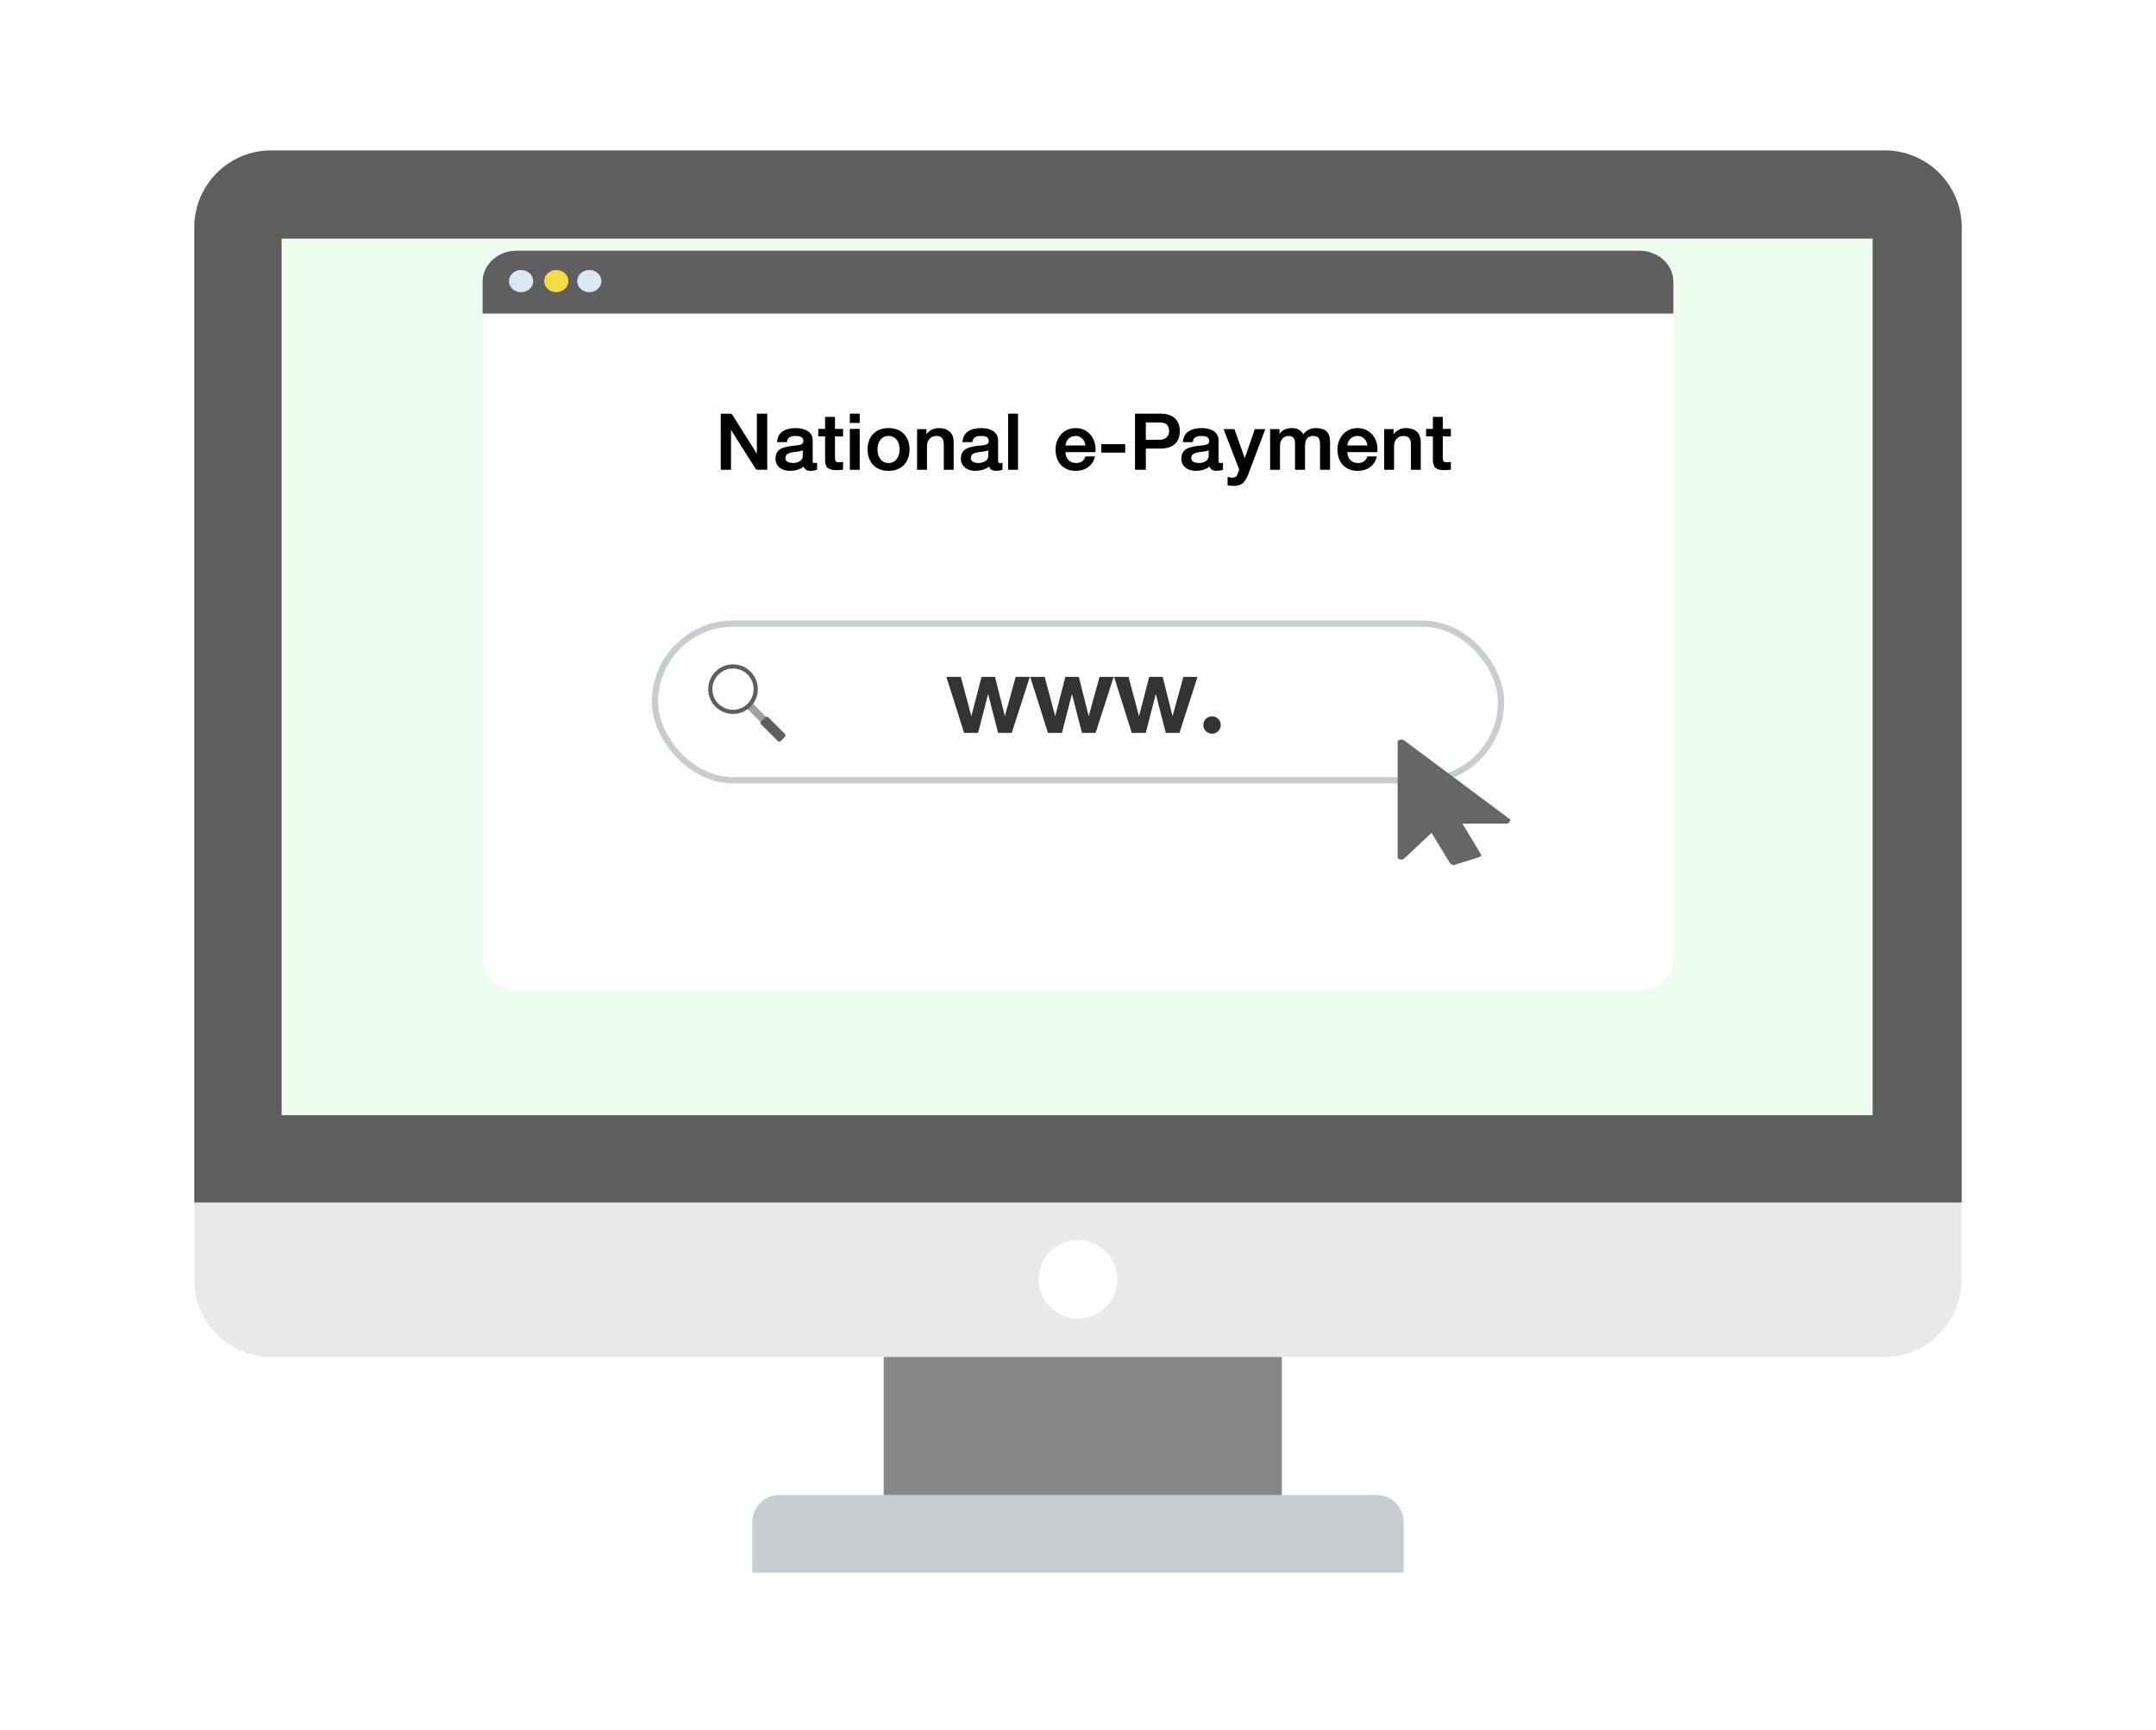 <svg width="172" height="138" viewBox="0 0 172 138" fill="none" xmlns="http://www.w3.org/2000/svg">
<g filter="url(#filter0_d_222_3333)">
<path fill-rule="evenodd" clip-rule="evenodd" d="M70.5 115.64H102.26V97H70.5V115.64Z" fill="#878787"/>
<path fill-rule="evenodd" clip-rule="evenodd" d="M150.37 104.257H21.631C18.287 104.257 15.501 101.541 15.501 98.128V14.129C15.501 10.786 18.218 8 21.631 8H150.37C153.714 8 156.5 10.716 156.5 14.129V98.128C156.43 101.541 153.714 104.257 150.37 104.257Z" fill="#E9E9E9"/>
<path fill-rule="evenodd" clip-rule="evenodd" d="M21.63 8H150.369C153.713 8 156.499 10.716 156.499 14.129V91.929H15.5V14.129C15.5 10.786 18.217 8 21.63 8Z" fill="#5E5E5E"/>
<path fill-rule="evenodd" clip-rule="evenodd" d="M22.466 84.964H149.394V15.035H22.466V84.964Z" fill="#EDFDED"/>
<path fill-rule="evenodd" clip-rule="evenodd" d="M89.135 98.058C89.135 99.799 87.741 101.193 86 101.193C84.258 101.193 82.865 99.799 82.865 98.058C82.865 96.317 84.258 94.924 86 94.924C87.741 94.924 89.135 96.317 89.135 98.058Z" fill="#FEFEFE"/>
<path fill-rule="evenodd" clip-rule="evenodd" d="M111.984 121.461H60.015V117.421C60.015 116.237 60.99 115.262 62.175 115.262H109.825C111.009 115.262 111.984 116.237 111.984 117.421V121.461Z" fill="#C8CDD2"/>
</g>
<path fill-rule="evenodd" clip-rule="evenodd" d="M130.813 79.006H41.187C40.835 79.006 40.486 78.943 40.16 78.82C39.834 78.697 39.538 78.516 39.289 78.287C39.039 78.059 38.841 77.788 38.706 77.49C38.57 77.192 38.501 76.872 38.5 76.549V22.459C38.5 22.136 38.57 21.816 38.706 21.518C38.841 21.219 39.039 20.948 39.288 20.72C39.538 20.491 39.834 20.311 40.16 20.187C40.486 20.064 40.835 20.001 41.187 20.001H130.813C131.165 20.001 131.514 20.064 131.84 20.187C132.166 20.311 132.462 20.491 132.712 20.72C132.961 20.948 133.159 21.219 133.294 21.518C133.43 21.816 133.5 22.136 133.5 22.459V76.549C133.5 76.872 133.43 77.192 133.294 77.49C133.159 77.789 132.961 78.06 132.712 78.288C132.462 78.516 132.166 78.697 131.84 78.82C131.514 78.944 131.165 79.007 130.813 79.007" fill="#FEFEFE"/>
<path fill-rule="evenodd" clip-rule="evenodd" d="M130.813 20H41.187C40.833 20.002 40.482 20.067 40.155 20.193C39.828 20.319 39.531 20.503 39.282 20.733C39.032 20.965 38.835 21.238 38.701 21.539C38.566 21.84 38.498 22.163 38.5 22.488V25.014H133.5V22.488C133.502 22.163 133.433 21.84 133.299 21.539C133.165 21.238 132.968 20.965 132.718 20.733C132.469 20.503 132.172 20.319 131.845 20.193C131.518 20.067 131.167 20.002 130.813 20" fill="#5F5E60"/>
<path fill-rule="evenodd" clip-rule="evenodd" d="M42.537 22.426C42.537 22.601 42.48 22.772 42.374 22.918C42.268 23.063 42.117 23.177 41.941 23.243C41.764 23.31 41.57 23.328 41.383 23.293C41.196 23.259 41.024 23.175 40.889 23.051C40.755 22.927 40.663 22.77 40.626 22.598C40.588 22.426 40.608 22.248 40.681 22.087C40.754 21.925 40.877 21.787 41.036 21.69C41.195 21.593 41.381 21.541 41.572 21.541C41.699 21.541 41.824 21.564 41.942 21.608C42.059 21.653 42.165 21.718 42.255 21.8C42.344 21.882 42.415 21.98 42.464 22.087C42.512 22.195 42.537 22.31 42.537 22.426" fill="#DAE8F6"/>
<path fill-rule="evenodd" clip-rule="evenodd" d="M45.346 22.426C45.345 22.601 45.289 22.772 45.182 22.918C45.076 23.063 44.925 23.177 44.749 23.243C44.573 23.31 44.379 23.328 44.192 23.293C44.005 23.259 43.833 23.175 43.698 23.051C43.563 22.927 43.471 22.77 43.434 22.598C43.397 22.426 43.416 22.248 43.489 22.087C43.562 21.925 43.686 21.787 43.844 21.69C44.003 21.593 44.19 21.541 44.38 21.541C44.507 21.541 44.633 21.564 44.75 21.608C44.867 21.653 44.974 21.718 45.063 21.8C45.153 21.882 45.224 21.98 45.272 22.087C45.321 22.195 45.346 22.31 45.346 22.426" fill="#F4DC44"/>
<path fill-rule="evenodd" clip-rule="evenodd" d="M47.979 22.426C47.979 22.601 47.922 22.772 47.816 22.918C47.709 23.063 47.559 23.177 47.382 23.243C47.206 23.31 47.012 23.328 46.825 23.293C46.638 23.259 46.466 23.175 46.331 23.051C46.196 22.927 46.105 22.77 46.067 22.598C46.03 22.426 46.049 22.248 46.122 22.087C46.195 21.925 46.319 21.787 46.478 21.69C46.636 21.593 46.823 21.541 47.014 21.541C47.141 21.541 47.266 21.564 47.383 21.608C47.501 21.653 47.607 21.718 47.697 21.8C47.786 21.882 47.857 21.98 47.906 22.087C47.954 22.195 47.979 22.31 47.979 22.426" fill="#DAE8F6"/>
<path fill-rule="evenodd" clip-rule="evenodd" d="M102.216 60.814C102.216 61.005 102.154 61.193 102.038 61.351C101.922 61.51 101.757 61.634 101.564 61.707C101.372 61.78 101.16 61.799 100.955 61.761C100.751 61.724 100.563 61.631 100.416 61.496C100.269 61.36 100.169 61.188 100.129 61C100.088 60.812 100.11 60.618 100.191 60.441C100.271 60.265 100.407 60.114 100.581 60.009C100.755 59.903 100.959 59.847 101.167 59.848C101.447 59.848 101.715 59.95 101.912 60.131C102.11 60.312 102.221 60.558 102.221 60.814" fill="#FEFEFE"/>
<path d="M115.748 37.469C115.558 37.488 115.406 37.507 115.244 37.507C114.474 37.507 114.312 37.222 114.312 36.661V34.816H113.77V34.217H114.312V33.257H115.101V34.217H115.748V34.816H115.101V36.48C115.101 36.737 115.12 36.879 115.415 36.879C115.51 36.879 115.605 36.879 115.748 36.841V37.469Z" fill="black"/>
<path d="M113.345 37.478H112.556V35.453C112.556 34.978 112.366 34.778 111.957 34.778C111.5 34.778 111.215 35.13 111.215 35.577V37.478H110.426V34.236H111.177L111.168 34.654C111.367 34.35 111.748 34.151 112.157 34.151C112.879 34.151 113.345 34.521 113.345 35.263V37.478Z" fill="black"/>
<path d="M109.875 36.071H107.488C107.497 36.528 107.773 36.937 108.325 36.937C108.724 36.937 108.962 36.775 109.085 36.413H109.846C109.665 37.174 109.057 37.564 108.325 37.564C107.288 37.564 106.699 36.86 106.699 35.862C106.699 34.94 107.317 34.151 108.306 34.151C109.361 34.151 109.998 35.073 109.875 36.071ZM109.085 35.539C109.038 35.139 108.762 34.778 108.306 34.778C107.84 34.778 107.526 35.111 107.488 35.539H109.085Z" fill="black"/>
<path d="M106.109 37.478H105.31V35.596C105.31 35.12 105.291 34.778 104.759 34.778C104.293 34.778 104.112 35.082 104.112 35.586V37.478H103.313V35.406C103.313 34.997 103.19 34.778 102.781 34.778C102.429 34.778 102.115 35.063 102.115 35.558V37.478H101.326V34.236H102.077V34.616C102.287 34.331 102.562 34.151 103.057 34.151C103.447 34.151 103.808 34.303 103.97 34.645C104.217 34.341 104.53 34.151 104.977 34.151C105.691 34.151 106.109 34.445 106.109 35.244V37.478Z" fill="black"/>
<path d="M100.94 34.236L99.657 37.64C99.428 38.239 99.238 38.762 98.468 38.762C98.306 38.762 98.135 38.753 97.936 38.724V38.049C98.088 38.078 98.202 38.106 98.316 38.106C98.63 38.106 98.706 37.935 98.782 37.688L98.858 37.45L97.612 34.236H98.478L99.305 36.556L100.104 34.236H100.94Z" fill="black"/>
<path d="M97.565 37.478C97.422 37.526 97.194 37.564 97.07 37.564C96.785 37.564 96.576 37.478 96.5 37.222C96.205 37.459 95.768 37.564 95.397 37.564C94.798 37.564 94.246 37.241 94.246 36.604C94.246 35.776 94.912 35.662 95.52 35.577C96.024 35.501 96.471 35.558 96.471 35.168C96.471 34.826 96.1 34.778 95.834 34.778C95.454 34.778 95.188 34.911 95.159 35.273H94.37C94.418 34.388 95.15 34.151 95.882 34.151C96.528 34.151 97.213 34.417 97.213 35.111V36.737C97.213 36.889 97.232 36.937 97.346 36.937C97.394 36.937 97.451 36.937 97.565 36.927V37.478ZM96.424 36.376V35.919C96.205 36.033 95.882 36.033 95.597 36.081C95.302 36.128 95.035 36.223 95.035 36.566C95.035 36.87 95.425 36.937 95.663 36.937C95.958 36.937 96.424 36.794 96.424 36.376Z" fill="black"/>
<path d="M94.123 34.398C94.123 34.959 93.885 35.786 92.564 35.786H91.413V37.478H90.548V33H92.564C93.885 33 94.123 33.837 94.123 34.398ZM93.267 34.398C93.267 33.837 92.925 33.704 92.535 33.704H91.413V35.082H92.516C92.849 35.082 93.267 34.921 93.267 34.398Z" fill="black"/>
<path d="M89.762 36.109H87.86V35.434H89.762V36.109Z" fill="black"/>
<path d="M87.385 36.071H84.998C85.008 36.528 85.284 36.937 85.835 36.937C86.234 36.937 86.472 36.775 86.596 36.413H87.356C87.176 37.174 86.567 37.564 85.835 37.564C84.799 37.564 84.209 36.86 84.209 35.862C84.209 34.94 84.827 34.151 85.816 34.151C86.871 34.151 87.508 35.073 87.385 36.071ZM86.596 35.539C86.548 35.139 86.272 34.778 85.816 34.778C85.35 34.778 85.036 35.111 84.998 35.539H86.596Z" fill="black"/>
<path d="M81.214 37.478H80.425V33H81.214V37.478Z" fill="black"/>
<path d="M79.978 37.478C79.835 37.526 79.607 37.564 79.484 37.564C79.198 37.564 78.989 37.478 78.913 37.222C78.618 37.459 78.181 37.564 77.81 37.564C77.211 37.564 76.659 37.241 76.659 36.604C76.659 35.776 77.325 35.662 77.934 35.577C78.438 35.501 78.885 35.558 78.885 35.168C78.885 34.826 78.514 34.778 78.247 34.778C77.867 34.778 77.601 34.911 77.572 35.273H76.783C76.831 34.388 77.563 34.151 78.295 34.151C78.942 34.151 79.626 34.417 79.626 35.111V36.737C79.626 36.889 79.645 36.937 79.759 36.937C79.807 36.937 79.864 36.937 79.978 36.927V37.478ZM78.837 36.376V35.919C78.618 36.033 78.295 36.033 78.01 36.081C77.715 36.128 77.449 36.223 77.449 36.566C77.449 36.87 77.839 36.937 78.076 36.937C78.371 36.937 78.837 36.794 78.837 36.376Z" fill="black"/>
<path d="M76.082 37.478H75.293V35.453C75.293 34.978 75.103 34.778 74.694 34.778C74.237 34.778 73.952 35.13 73.952 35.577V37.478H73.163V34.236H73.914L73.905 34.654C74.104 34.35 74.485 34.151 74.894 34.151C75.616 34.151 76.082 34.521 76.082 35.263V37.478Z" fill="black"/>
<path d="M72.56 35.852C72.56 36.851 71.952 37.564 70.887 37.564C69.822 37.564 69.213 36.851 69.213 35.852C69.213 34.864 69.812 34.151 70.887 34.151C71.961 34.151 72.56 34.864 72.56 35.852ZM71.771 35.852C71.771 35.32 71.505 34.778 70.887 34.778C70.269 34.778 70.002 35.32 70.002 35.852C70.002 36.385 70.269 36.937 70.887 36.937C71.505 36.937 71.771 36.385 71.771 35.852Z" fill="black"/>
<path d="M68.586 33.742H67.797V33H68.586V33.742ZM68.586 37.478H67.797V34.217H68.586V37.478Z" fill="black"/>
<path d="M67.259 37.469C67.069 37.488 66.917 37.507 66.755 37.507C65.985 37.507 65.823 37.222 65.823 36.661V34.816H65.281V34.217H65.823V33.257H66.612V34.217H67.259V34.816H66.612V36.48C66.612 36.737 66.631 36.879 66.926 36.879C67.021 36.879 67.116 36.879 67.259 36.841V37.469Z" fill="black"/>
<path d="M65.186 37.478C65.043 37.526 64.815 37.564 64.692 37.564C64.406 37.564 64.197 37.478 64.121 37.222C63.826 37.459 63.389 37.564 63.018 37.564C62.419 37.564 61.868 37.241 61.868 36.604C61.868 35.776 62.533 35.662 63.142 35.577C63.646 35.501 64.093 35.558 64.093 35.168C64.093 34.826 63.722 34.778 63.456 34.778C63.075 34.778 62.809 34.911 62.781 35.273H61.991C62.039 34.388 62.771 34.151 63.503 34.151C64.15 34.151 64.834 34.417 64.834 35.111V36.737C64.834 36.889 64.853 36.937 64.967 36.937C65.015 36.937 65.072 36.937 65.186 36.927V37.478ZM64.045 36.376V35.919C63.826 36.033 63.503 36.033 63.218 36.081C62.923 36.128 62.657 36.223 62.657 36.566C62.657 36.87 63.047 36.937 63.284 36.937C63.579 36.937 64.045 36.794 64.045 36.376Z" fill="black"/>
<path d="M61.208 37.478L60.324 37.469L58.318 34.293V37.478H57.5V33L58.375 33.01L60.381 36.195V33H61.208V37.478Z" fill="black"/>
<rect x="52.25" y="49.75" width="67.5" height="12.5" rx="6.25" stroke="#C8CDD2" stroke-width="0.5"/>
<path fill-rule="evenodd" clip-rule="evenodd" d="M61.699 57.77L61.27 58.198L59.491 56.42L59.92 55.991L61.699 57.77Z" fill="#A1A1A1"/>
<path fill-rule="evenodd" clip-rule="evenodd" d="M62.619 58.784L62.284 59.119C62.254 59.15 62.212 59.167 62.169 59.167C62.127 59.167 62.085 59.15 62.055 59.119L60.72 57.784C60.69 57.754 60.673 57.713 60.673 57.67C60.673 57.627 60.69 57.586 60.72 57.556L61.056 57.22C61.086 57.19 61.127 57.173 61.17 57.173C61.213 57.173 61.254 57.19 61.284 57.22L62.619 58.555C62.634 58.57 62.646 58.588 62.654 58.608C62.663 58.627 62.667 58.648 62.667 58.669C62.667 58.691 62.663 58.712 62.654 58.731C62.646 58.751 62.634 58.769 62.619 58.784" fill="#5E5E5E"/>
<path fill-rule="evenodd" clip-rule="evenodd" d="M57.314 53.814C56.672 54.456 56.672 55.5 57.314 56.142C57.956 56.785 59 56.785 59.642 56.142C60.285 55.5 60.285 54.456 59.642 53.814C59 53.172 57.956 53.172 57.314 53.814H57.314ZM59.877 56.377C59.106 57.149 57.85 57.149 57.079 56.377C56.307 55.606 56.307 54.35 57.079 53.579C57.85 52.807 59.106 52.807 59.877 53.579C60.649 54.35 60.649 55.606 59.877 56.377" fill="#5E5E5E"/>
<path d="M120.441 65.343L111.995 59.05C111.936 59.017 111.865 59 111.792 59C111.719 59 111.648 59.017 111.589 59.05C111.564 59.065 111.543 59.083 111.528 59.104C111.512 59.126 111.503 59.149 111.5 59.172V68.395C111.503 68.444 111.531 68.489 111.579 68.523C111.626 68.556 111.689 68.575 111.754 68.575C111.797 68.578 111.841 68.575 111.883 68.565C111.924 68.555 111.962 68.539 111.995 68.518L114.205 66.439L115.691 68.887C115.767 68.943 115.843 69 115.932 69H116.008L117.977 68.395C118.142 68.329 118.231 68.206 118.142 68.15L116.669 65.702H120.199C120.262 65.7 120.322 65.68 120.367 65.647C120.411 65.614 120.438 65.569 120.441 65.523C120.459 65.512 120.474 65.498 120.484 65.483C120.495 65.467 120.5 65.45 120.5 65.433C120.5 65.415 120.495 65.398 120.484 65.383C120.474 65.367 120.459 65.354 120.441 65.343V65.343Z" fill="#666568"/>
<path d="M97.388 57.839C97.388 58.219 97.073 58.534 96.694 58.534C96.314 58.534 95.999 58.219 95.999 57.839C95.999 57.459 96.314 57.145 96.694 57.145C97.073 57.145 97.388 57.459 97.388 57.839Z" fill="black" fill-opacity="0.8"/>
<path d="M95.534 54L94.093 58.468H93.005L92.206 55.363L91.407 58.468H90.293L88.878 54H90.031L90.869 57.132L91.682 54H92.756L93.542 57.132L94.407 54H95.534Z" fill="black" fill-opacity="0.8"/>
<path d="M88.845 54L87.404 58.468H86.316L85.517 55.363L84.718 58.468H83.604L82.189 54H83.342L84.18 57.132L84.993 54H86.067L86.853 57.132L87.718 54H88.845Z" fill="black" fill-opacity="0.8"/>
<path d="M82.156 54L80.715 58.468H79.627L78.828 55.363L78.029 58.468H76.915L75.5 54H76.653L77.492 57.132L78.304 54H79.379L80.165 57.132L81.029 54H82.156Z" fill="black" fill-opacity="0.8"/>
<defs>
<filter id="filter0_d_222_3333" x="3.5" y="0" width="165" height="137.461" filterUnits="userSpaceOnUse" color-interpolation-filters="sRGB">
<feFlood flood-opacity="0" result="BackgroundImageFix"/>
<feColorMatrix in="SourceAlpha" type="matrix" values="0 0 0 0 0 0 0 0 0 0 0 0 0 0 0 0 0 0 127 0" result="hardAlpha"/>
<feOffset dy="4"/>
<feGaussianBlur stdDeviation="6"/>
<feComposite in2="hardAlpha" operator="out"/>
<feColorMatrix type="matrix" values="0 0 0 0 0 0 0 0 0 0 0 0 0 0 0 0 0 0 0.161 0"/>
<feBlend mode="normal" in2="BackgroundImageFix" result="effect1_dropShadow_222_3333"/>
<feBlend mode="normal" in="SourceGraphic" in2="effect1_dropShadow_222_3333" result="shape"/>
</filter>
</defs>
</svg>
